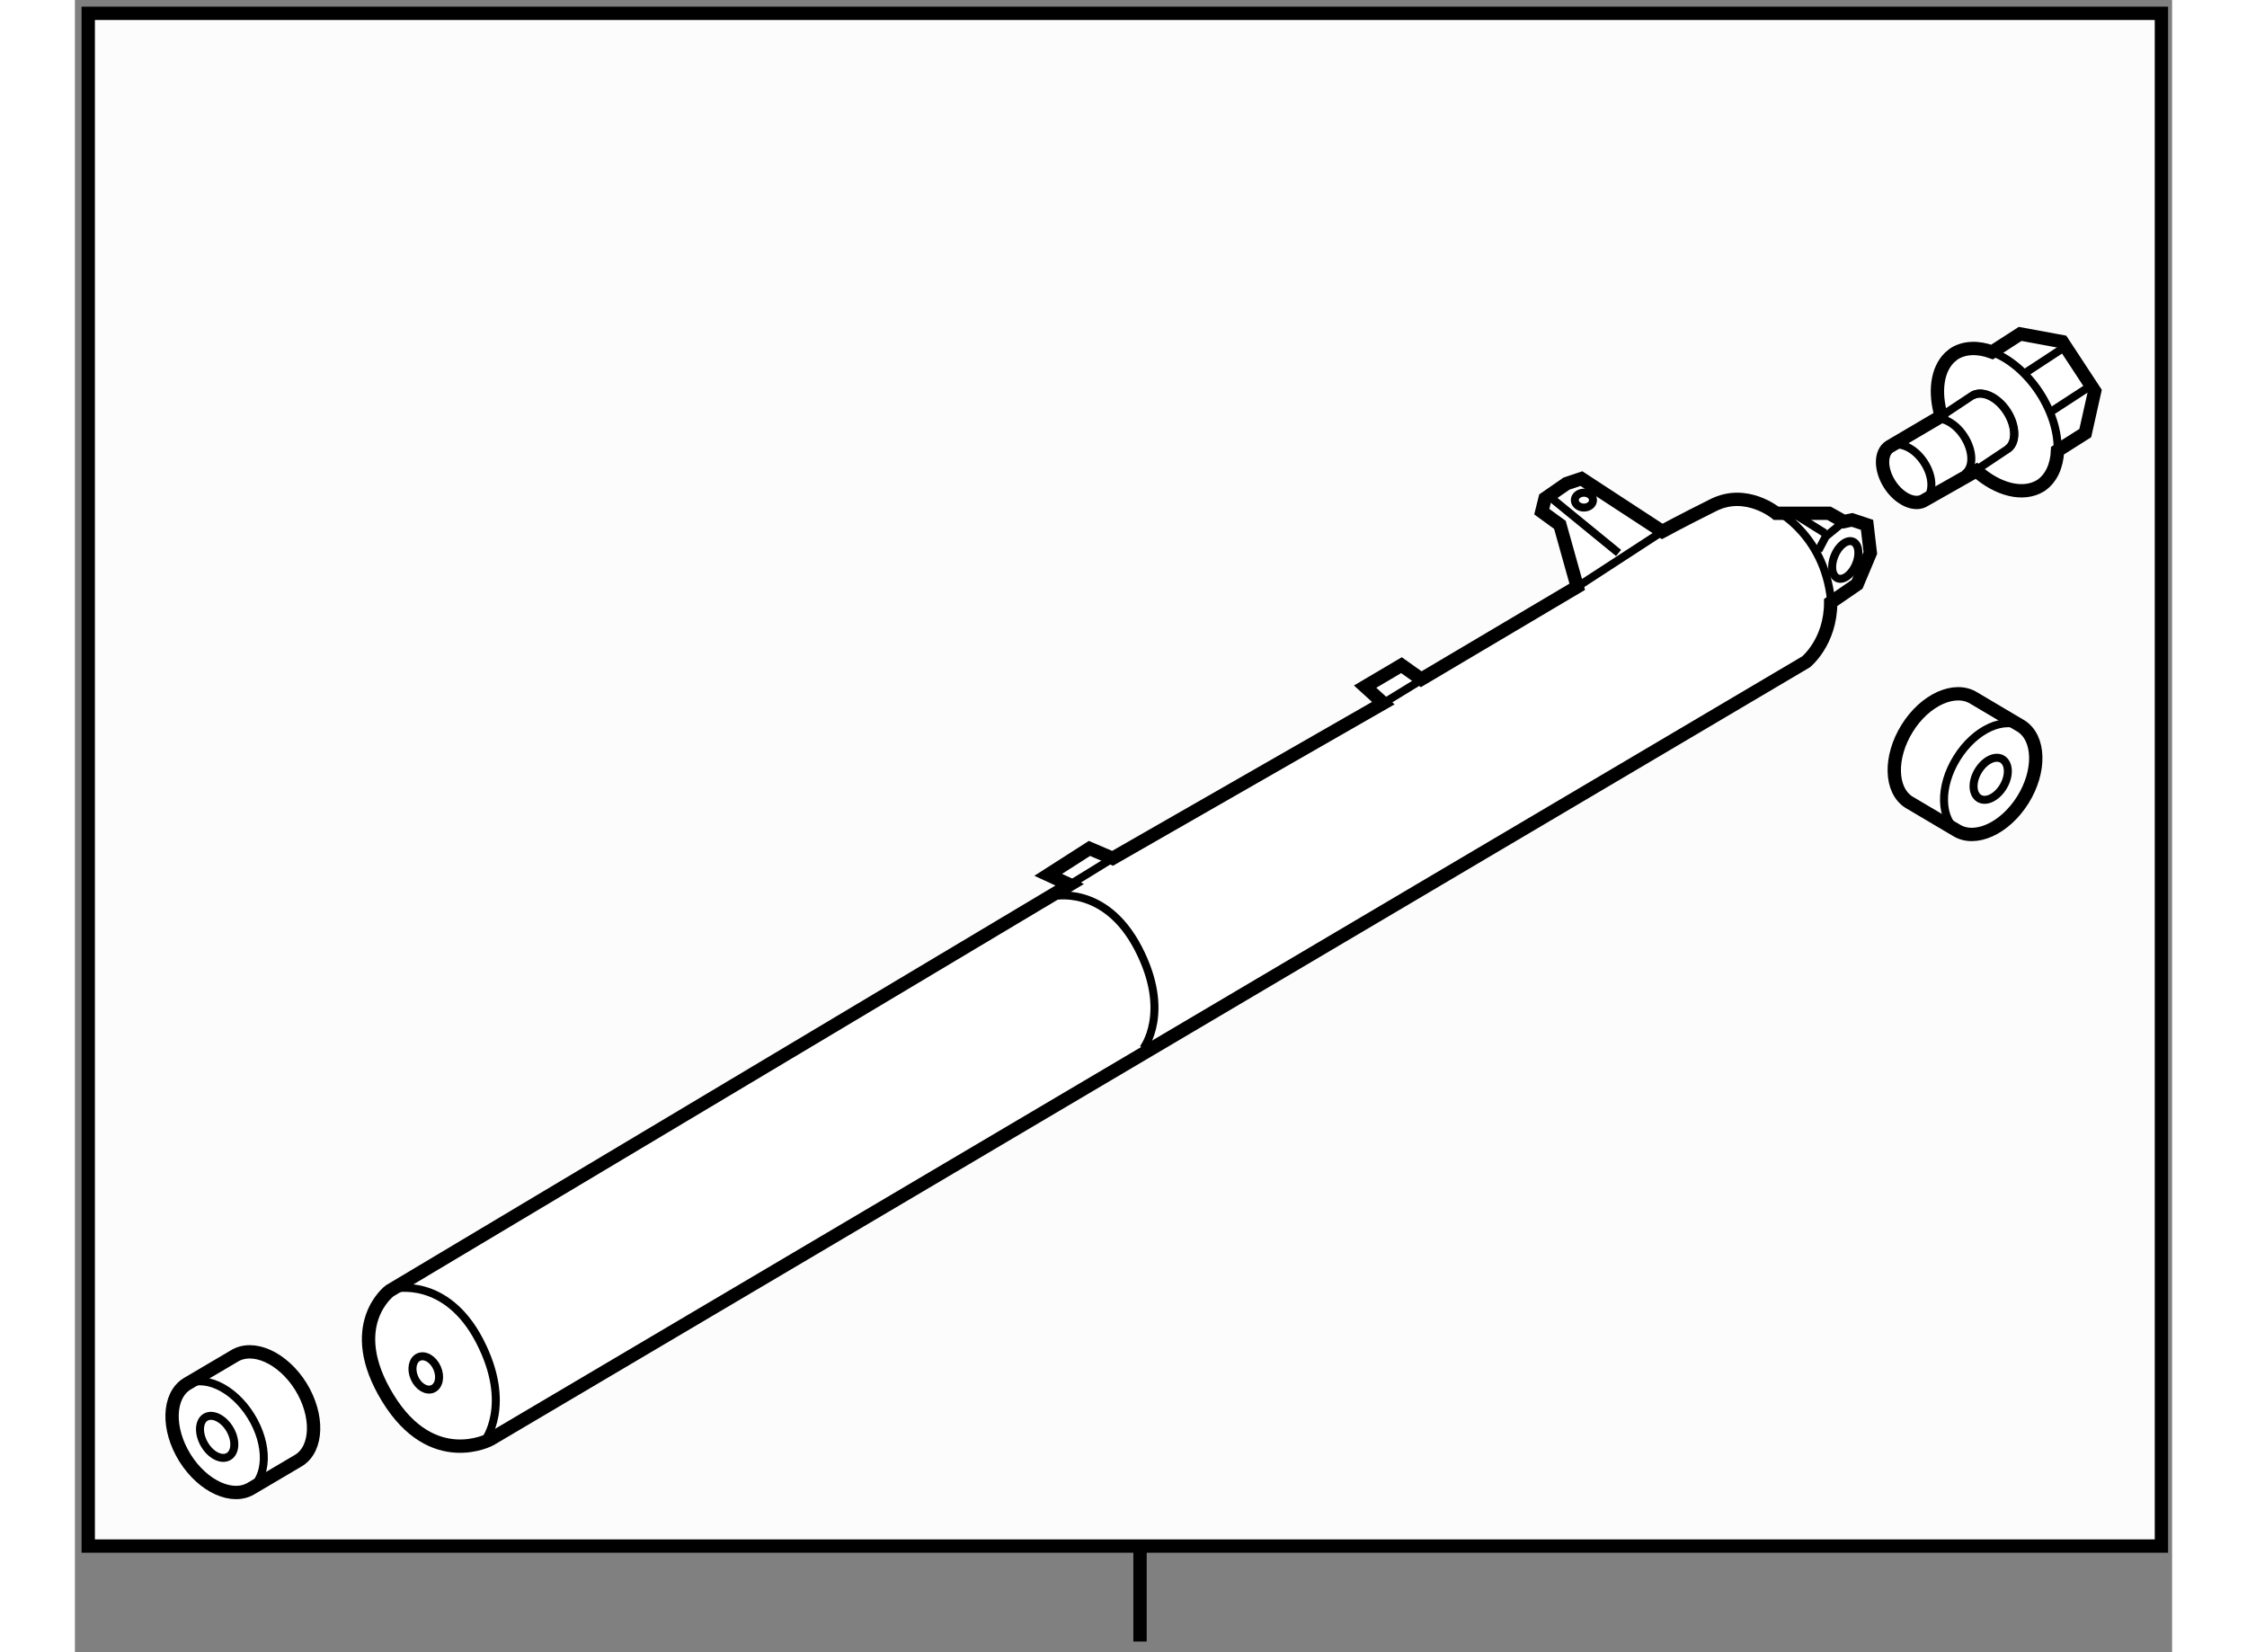 <?xml version="1.0" encoding="utf-8"?>
<!-- Generator: Adobe Illustrator 15.1.0, SVG Export Plug-In . SVG Version: 6.00 Build 0)  -->
<!DOCTYPE svg PUBLIC "-//W3C//DTD SVG 1.1//EN" "http://www.w3.org/Graphics/SVG/1.1/DTD/svg11.dtd">
<svg version="1.1" xmlns="http://www.w3.org/2000/svg" xmlns:xlink="http://www.w3.org/1999/xlink" x="0px" y="0px" width="244.8px"
	 height="180px" viewBox="150.974 106.109 78.645 61.958" enable-background="new 0 0 244.8 180" xml:space="preserve">
	
<rect x="150.974" y="106.109" width="78.645" height="61.958" fill="#808080" stroke="none"/>
	
<g><rect x="151.474" y="106.609" fill="#FCFCFC" stroke="#000000" stroke-width="0.5" width="77.745" height="57.477"></rect><line fill="none" stroke="#000000" stroke-width="0.5" x1="190.916" y1="164.086" x2="190.916" y2="167.667"></line></g><g><path fill="#FFFFFF" stroke="#000000" stroke-width="0.5" d="M188.279,139.287l-25.504,15.229c0,0-1.734,1.3-0.063,4.024
				c1.672,2.724,3.838,1.547,3.838,1.547l49.338-29.156c0,0,0.928-0.743,0.928-2.229l0.992-0.682l0.494-1.176l-0.123-1.053
				l-0.559-0.186l-0.309,0.063l-0.557-0.311h-1.982c0,0-1.113-0.928-2.352-0.309s-1.92,0.99-1.92,0.99l-3.033-1.981l-0.557,0.187
				l-0.805,0.557l-0.123,0.495l0.68,0.495l0.65,2.322l-5.85,3.467l-0.742-0.527l-1.363,0.805l0.682,0.619l-10.152,5.819l-0.867-0.371
				l-1.547,0.99L188.279,139.287z"></path><line fill="none" stroke="#000000" stroke-width="0.3" x1="188.279" y1="139.287" x2="189.889" y2="138.297"></line><line fill="none" stroke="#000000" stroke-width="0.3" x1="200.041" y1="132.478" x2="201.402" y2="131.644"></line><line fill="none" stroke="#000000" stroke-width="0.3" x1="207.314" y1="128.114" x2="210.502" y2="126.04"></line><line fill="none" stroke="#000000" stroke-width="0.3" x1="206.324" y1="124.772" x2="208.861" y2="126.845"></line><path fill="none" stroke="#000000" stroke-width="0.3" d="M214.742,125.236c0,0,1.951,0.96,2.105,3.621"></path><polyline fill="none" stroke="#000000" stroke-width="0.3" points="217.313,125.669 216.631,126.227 216.354,126.753 		"></polyline><line fill="none" stroke="#000000" stroke-width="0.3" x1="215.609" y1="125.483" x2="216.6" y2="126.103"></line><ellipse fill="none" stroke="#000000" stroke-width="0.3" cx="207.562" cy="124.864" rx="0.341" ry="0.279"></ellipse><ellipse transform="matrix(0.923 0.386 -0.386 0.923 65.806 -73.996)" fill="none" stroke="#000000" stroke-width="0.3" cx="217.312" cy="127" rx="0.433" ry="0.744"></ellipse><path fill="none" stroke="#000000" stroke-width="0.3" d="M162.945,154.438c0,0,1.949-0.464,3.203,1.95
				c1.254,2.415,0.186,3.761,0.186,3.761"></path><path fill="none" stroke="#000000" stroke-width="0.3" d="M187.645,139.722c0,0,1.949-0.465,3.203,1.949s0.186,3.761,0.186,3.761"></path><ellipse transform="matrix(0.915 -0.404 0.404 0.915 -49.669 79.673)" fill="none" stroke="#000000" stroke-width="0.3" cx="164.075" cy="157.604" rx="0.464" ry="0.651"></ellipse></g>



	
<g><path fill="#FFFFFF" stroke="#000000" stroke-width="0.5" d="M220.962,121.716l-1.937,1.141c-0.355,0.227-0.351,0.867,0.012,1.426
				c0.368,0.561,0.954,0.816,1.303,0.581l1.941-1.101c0.805,0.713,1.75,0.961,2.408,0.558c0.397-0.265,0.609-0.742,0.634-1.313
				l1.041-0.659l0.352-1.573l-1.217-1.854l-1.577-0.291l-1.054,0.679c-0.526-0.193-1.038-0.183-1.435,0.073l-0.152,0.126
				C220.8,119.972,220.697,120.816,220.962,121.716z"></path><path fill="none" stroke="#000000" stroke-width="0.3" d="M222.124,120.949c0.351-0.229,0.937,0.024,1.305,0.578
				c0.361,0.557,0.373,1.202,0.013,1.426"></path><path fill="none" stroke="#000000" stroke-width="0.3" d="M219.007,122.862c0.351-0.23,0.948,0.024,1.311,0.583
				c0.36,0.543,0.367,1.194,0.018,1.424"></path><path fill="none" stroke="#000000" stroke-width="0.3" d="M220.51,121.885c0.349-0.229,0.942,0.024,1.3,0.579
				c0.364,0.551,0.376,1.192,0.021,1.425"></path><path fill="none" stroke="#000000" stroke-width="0.3" d="M221.029,121.67l1.077-0.715c0.361-0.231,0.942,0.024,1.303,0.579
				c0.368,0.556,0.381,1.196,0.025,1.426l-1.172,0.782"></path><line fill="none" stroke="#000000" stroke-width="0.3" x1="225.617" y1="119.107" x2="224.031" y2="120.146"></line><line fill="none" stroke="#000000" stroke-width="0.3" x1="226.581" y1="120.567" x2="224.99" y2="121.603"></line><path fill="none" stroke="#000000" stroke-width="0.3" d="M222.868,119.308c0.628,0.236,1.277,0.76,1.773,1.512
				c0.477,0.73,0.712,1.528,0.682,2.188"></path></g>



	
<g><path fill="#FFFFFF" stroke="#000000" stroke-width="0.5" d="M155.172,158.009c-0.71,0.451-0.743,1.691-0.07,2.771
				c0.673,1.076,1.794,1.585,2.505,1.132l1.764-1.041c0.711-0.447,0.741-1.693,0.074-2.771c-0.673-1.077-1.797-1.585-2.508-1.131
				L155.172,158.009z"></path><path fill="none" stroke="#000000" stroke-width="0.3" d="M157.504,161.979c0.712-0.451,0.742-1.691,0.072-2.768
				c-0.67-1.083-1.794-1.592-2.505-1.136"></path><path fill="none" stroke="#000000" stroke-width="0.3" d="M155.877,159.253c0.267-0.152,0.674,0.053,0.912,0.46
				c0.236,0.408,0.213,0.861-0.051,1.015c-0.267,0.155-0.673-0.05-0.909-0.457S155.614,159.408,155.877,159.253z"></path></g>



	
<g><path fill="#FFFFFF" stroke="#000000" stroke-width="0.5" d="M223.952,133.334c0.709,0.448,0.746,1.689,0.069,2.771
				c-0.673,1.073-1.791,1.585-2.505,1.13l-1.762-1.042c-0.71-0.447-0.742-1.692-0.07-2.771c0.668-1.078,1.791-1.582,2.505-1.132
				L223.952,133.334z"></path><path fill="none" stroke="#000000" stroke-width="0.3" d="M221.619,137.3c-0.709-0.451-0.742-1.689-0.069-2.768
				c0.673-1.082,1.791-1.591,2.505-1.136"></path><path fill="none" stroke="#000000" stroke-width="0.3" d="M223.246,134.575c-0.267-0.153-0.671,0.052-0.909,0.461
				c-0.237,0.405-0.213,0.859,0.054,1.016c0.263,0.153,0.667-0.052,0.905-0.46C223.533,135.187,223.509,134.729,223.246,134.575z"></path></g>


</svg>
